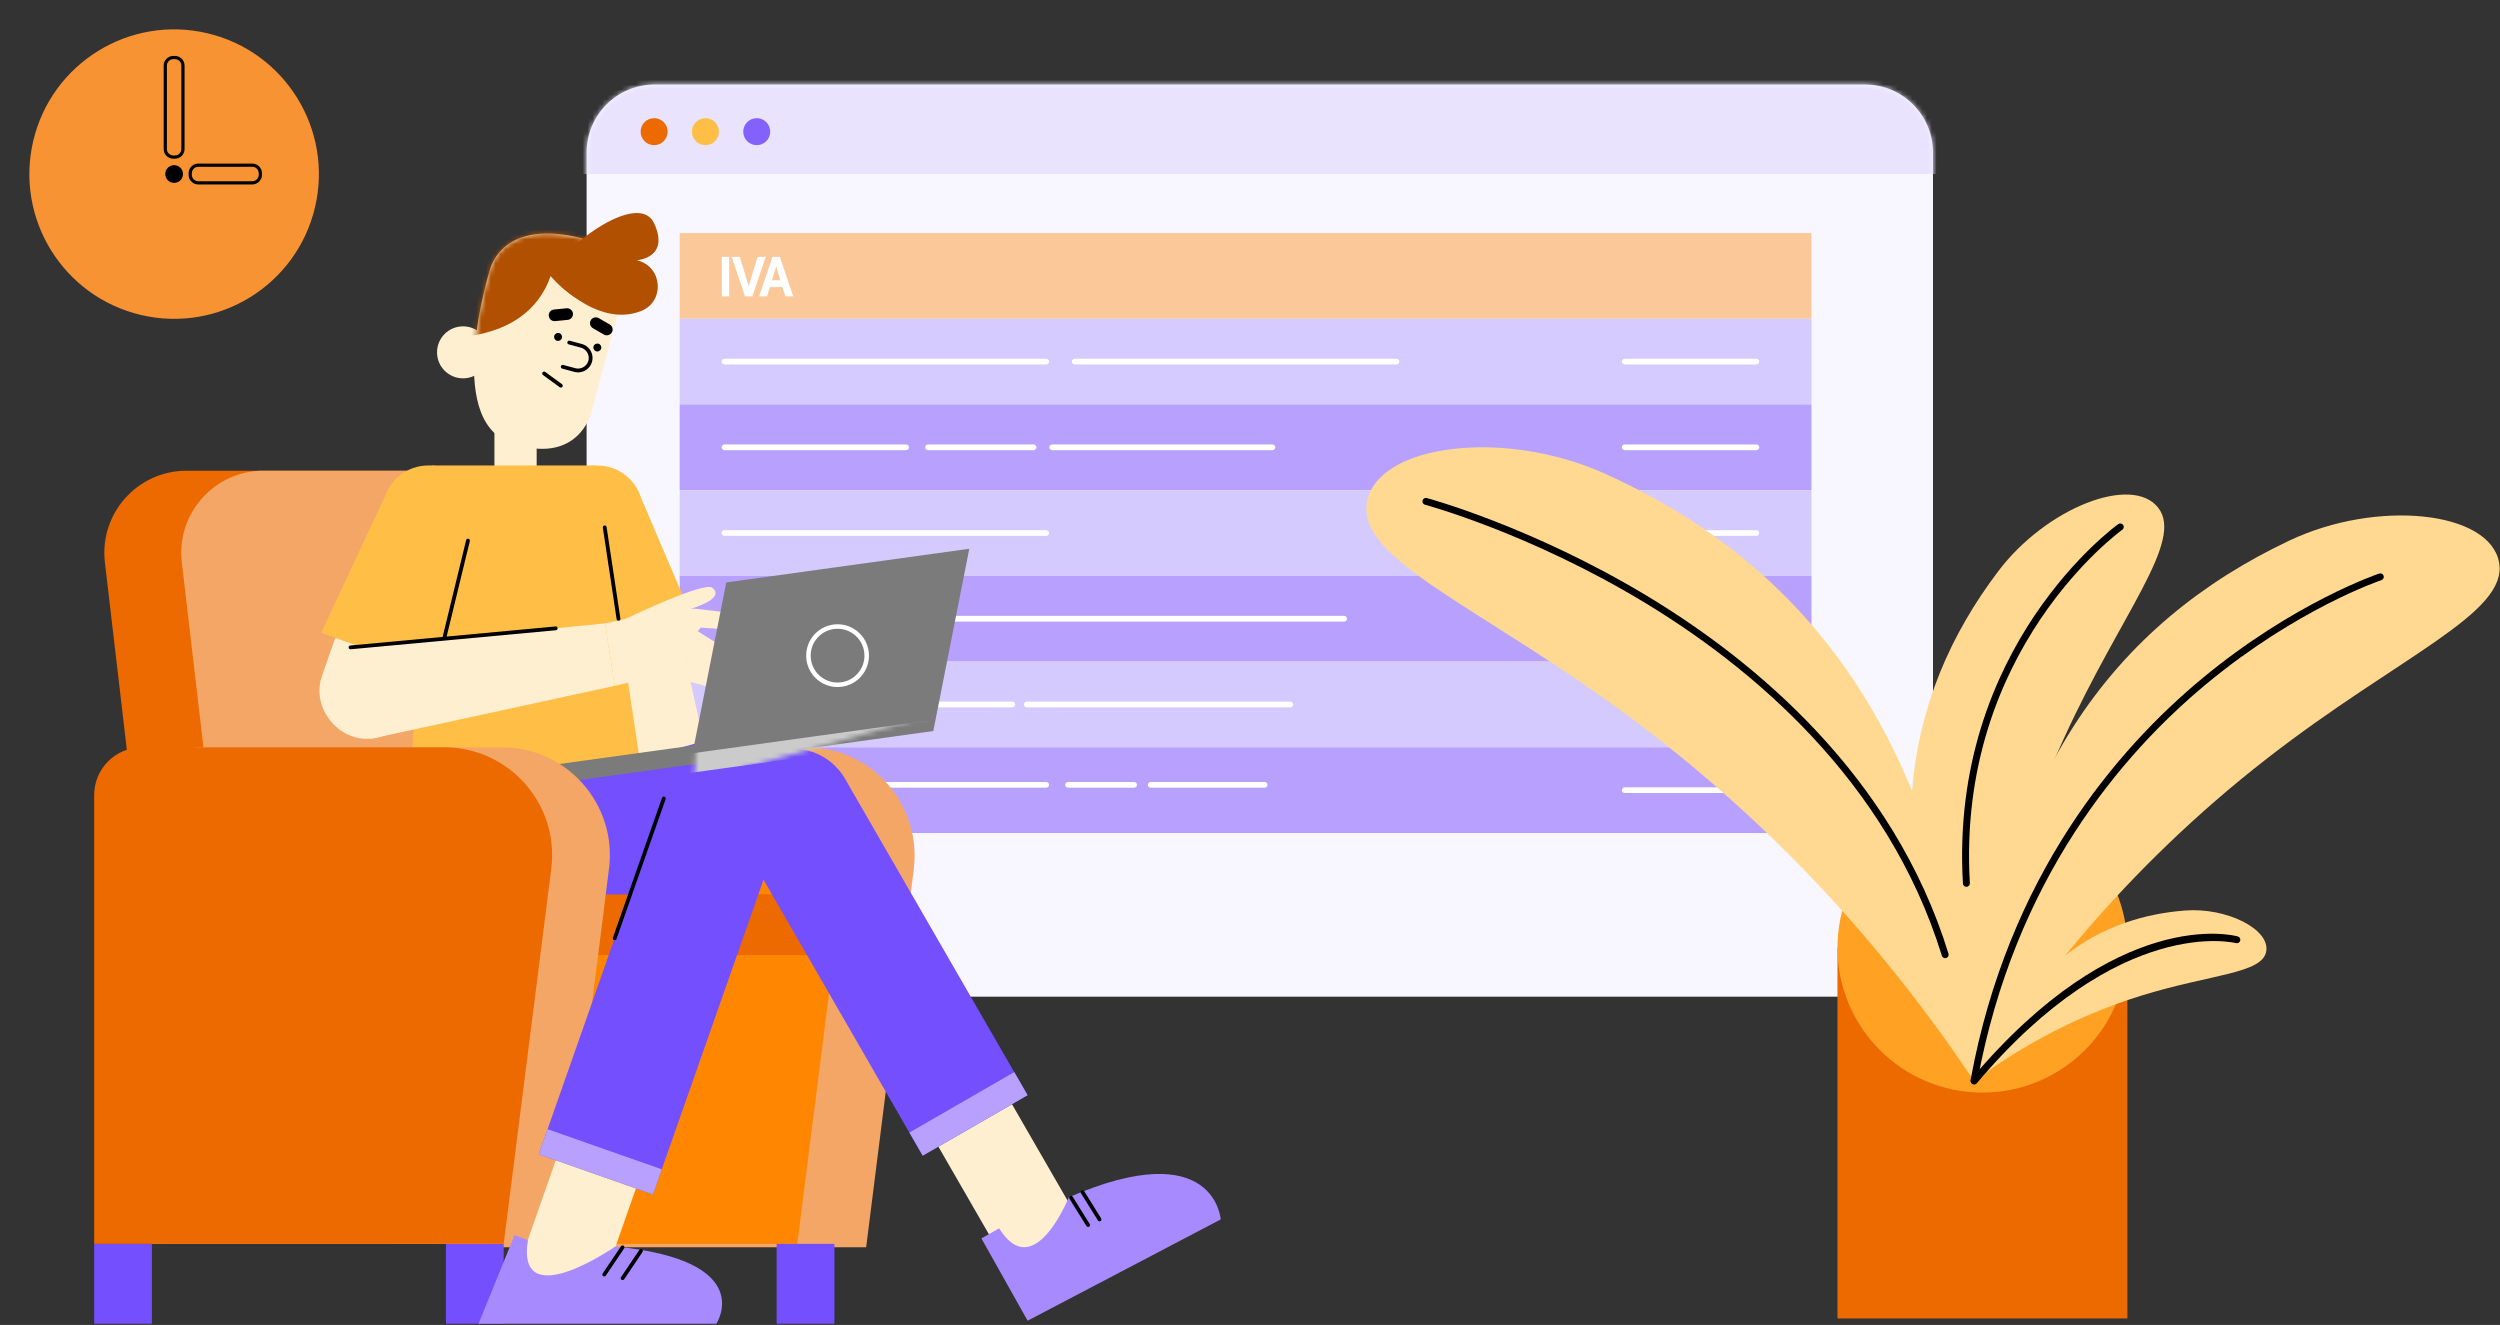 <svg width="517" height="274" viewBox="0 0 517 274" fill="none" xmlns="http://www.w3.org/2000/svg">
<rect x="0" y="0" width="517" height="274" fill="#333333" stroke="none"/>
<path d="M387.904 206.108H133.151C126.612 206.108 121.31 200.806 121.31 194.269V31.546C121.31 23.776 127.608 17.479 135.379 17.479H385.673C393.443 17.479 399.742 23.776 399.742 31.546V194.269C399.745 200.806 394.443 206.108 387.904 206.108Z" fill="#F8F7FF"/>
<path d="M65.14 42.882C68.939 26.796 58.977 10.676 42.888 6.878C26.8 3.079 10.678 13.04 6.879 29.127C3.08 45.213 13.042 61.333 29.131 65.131C45.219 68.93 61.341 58.968 65.14 42.882Z" fill="#F89333"/>
<path d="M37.844 35.989C37.844 37.001 37.021 37.823 36.01 37.823C34.998 37.823 34.175 37.001 34.175 35.989C34.175 34.978 34.998 34.155 36.01 34.155C37.021 34.155 37.844 34.978 37.844 35.989Z" fill="black"/>
<path d="M36.167 32.49H35.848C34.927 32.49 34.179 31.742 34.179 30.821V13.562C34.179 12.641 34.927 11.893 35.848 11.893H36.167C37.088 11.893 37.836 12.641 37.836 13.562V30.821C37.832 31.746 37.088 32.49 36.167 32.49Z" fill="#F89333"/>
<path d="M36.167 32.49V32.156H35.848C35.112 32.156 34.514 31.557 34.514 30.821V13.562C34.514 12.826 35.112 12.228 35.848 12.228H36.167C36.903 12.228 37.502 12.826 37.502 13.562V30.821C37.502 31.557 36.903 32.156 36.167 32.156V32.49V32.825C37.273 32.825 38.167 31.927 38.167 30.825V13.566C38.167 12.46 37.269 11.567 36.167 11.567H35.848C34.742 11.567 33.849 12.464 33.849 13.566V30.825C33.849 31.931 34.746 32.825 35.848 32.825H36.167V32.49Z" fill="black"/>
<path d="M39.336 36.147V35.828C39.336 34.907 40.084 34.159 41.005 34.159H52.177C53.098 34.159 53.846 34.907 53.846 35.828V36.147C53.846 37.068 53.098 37.815 52.177 37.815H41.005C40.084 37.815 39.336 37.068 39.336 36.147Z" fill="#F89333"/>
<path d="M39.336 36.147H39.671V35.828C39.671 35.092 40.269 34.493 41.005 34.493H52.177C52.913 34.493 53.511 35.092 53.511 35.828V36.147C53.511 36.883 52.913 37.481 52.177 37.481H41.005C40.269 37.481 39.671 36.883 39.671 36.147H39.336H39.002C39.002 37.253 39.899 38.146 41.001 38.146H52.173C53.279 38.146 54.173 37.249 54.173 36.147V35.828C54.173 34.722 53.275 33.828 52.173 33.828H41.001C39.895 33.828 39.002 34.726 39.002 35.828V36.147H39.336Z" fill="black"/>
<path d="M374.611 48.191H140.555V65.918H374.611V48.191Z" fill="#FBC999"/>
<path d="M374.611 65.918H140.555V83.645H374.611V65.918Z" fill="#D5CBFE"/>
<path d="M374.611 83.641H140.555V101.369H374.611V83.641Z" fill="#B8A1FE"/>
<path d="M374.611 101.369H140.555V119.096H374.611V101.369Z" fill="#D4CAFD"/>
<path d="M374.611 119.092H140.555V136.82H374.611V119.092Z" fill="#B8A1FE"/>
<path d="M374.611 136.82H140.555V154.547H374.611V136.82Z" fill="#D4CAFD"/>
<path d="M374.611 154.543H140.555V172.271H374.611V154.543Z" fill="#B8A1FE"/>
<mask id="mask0_1639_72645" style="mask-type:luminance" maskUnits="userSpaceOnUse" x="121" y="17" width="279" height="190">
<path d="M387.904 206.108H133.151C126.612 206.108 121.313 200.81 121.313 194.269V31.546C121.313 23.776 127.612 17.479 135.383 17.479H385.676C393.447 17.479 399.745 23.776 399.745 31.546V194.269C399.745 200.806 394.443 206.108 387.904 206.108Z" fill="white"/>
</mask>
<g mask="url(#mask0_1639_72645)">
<path d="M452.368 10.169H103.245V35.989H452.368V10.169Z" fill="#E9E3FE"/>
</g>
<path d="M135.272 30.018C136.814 30.018 138.063 28.769 138.063 27.228C138.063 25.686 136.814 24.437 135.272 24.437C133.731 24.437 132.481 25.686 132.481 27.228C132.481 28.769 133.731 30.018 135.272 30.018Z" fill="#EC6A00"/>
<path d="M145.881 30.018C147.423 30.018 148.672 28.769 148.672 27.228C148.672 25.686 147.423 24.437 145.881 24.437C144.34 24.437 143.09 25.686 143.09 27.228C143.09 28.769 144.34 30.018 145.881 30.018Z" fill="#FFBF47"/>
<path d="M159.281 27.228C159.281 28.771 158.029 30.018 156.49 30.018C154.947 30.018 153.699 28.767 153.699 27.228C153.699 25.689 154.951 24.437 156.49 24.437C158.029 24.437 159.281 25.685 159.281 27.228Z" fill="#8362FC"/>
<path d="M149.818 93.096H187.383C187.71 93.096 187.974 92.832 187.974 92.505C187.974 92.178 187.71 91.915 187.383 91.915H149.818C149.491 91.915 149.227 92.178 149.227 92.505C149.227 92.832 149.491 93.096 149.818 93.096Z" fill="white"/>
<path d="M191.923 93.096H213.739C214.065 93.096 214.329 92.832 214.329 92.505C214.329 92.178 214.065 91.915 213.739 91.915H191.923C191.596 91.915 191.332 92.178 191.332 92.505C191.332 92.832 191.596 93.096 191.923 93.096Z" fill="white"/>
<path d="M217.58 93.096H263.129C263.456 93.096 263.72 92.832 263.72 92.505C263.72 92.178 263.456 91.915 263.129 91.915H217.58C217.253 91.915 216.99 92.178 216.99 92.505C216.99 92.832 217.253 93.096 217.58 93.096Z" fill="white"/>
<path d="M335.994 110.823H363.223C363.549 110.823 363.813 110.559 363.813 110.233C363.813 109.906 363.549 109.642 363.223 109.642H335.994C335.667 109.642 335.403 109.906 335.403 110.233C335.403 110.559 335.667 110.823 335.994 110.823Z" fill="white"/>
<path d="M335.994 128.546H363.223C363.549 128.546 363.813 128.283 363.813 127.956C363.813 127.629 363.549 127.366 363.223 127.366H335.994C335.667 127.366 335.403 127.629 335.403 127.956C335.403 128.283 335.667 128.546 335.994 128.546Z" fill="white"/>
<path d="M335.994 146.274H363.223C363.549 146.274 363.813 146.01 363.813 145.684C363.813 145.357 363.549 145.093 363.223 145.093H335.994C335.667 145.093 335.403 145.357 335.403 145.684C335.403 146.01 335.667 146.274 335.994 146.274Z" fill="white"/>
<path d="M335.994 163.997H363.223C363.549 163.997 363.813 163.734 363.813 163.407C363.813 163.08 363.549 162.817 363.223 162.817H335.994C335.667 162.817 335.403 163.08 335.403 163.407C335.403 163.734 335.667 163.997 335.994 163.997Z" fill="white"/>
<path d="M439.941 195.973H379.988V272.657H439.941V195.973Z" fill="#EC6A00"/>
<path d="M409.965 225.945C426.52 225.945 439.941 212.526 439.941 195.973C439.941 179.42 426.52 166.001 409.965 166.001C393.409 166.001 379.988 179.42 379.988 195.973C379.988 212.526 393.409 225.945 409.965 225.945Z" fill="#FFA224"/>
<path d="M408.244 223.564C411.374 160.585 437.992 128.59 473.389 111.815C491.67 103.152 514.892 105.702 516.809 116.314C518.714 126.87 496.071 135.678 468.839 156.838C439.004 180.024 419.861 205.439 408.244 223.564Z" fill="#FFD991"/>
<path d="M282.666 103.974C284.623 91.879 310.958 88.498 331.908 97.96C359.026 110.209 381.822 130.27 395.415 163.576C396.809 145.955 403.461 131.065 413.224 118.152C423.175 104.986 440.933 98.067 446.326 105.013C451.691 111.929 438.642 126.846 426.935 152.43C414.11 180.461 409.862 206.068 408.303 223.56L408.232 223.402C408.236 223.461 408.24 223.516 408.244 223.575C394.667 203.223 372.395 174.742 338.009 149.021C306.628 125.547 280.718 116.01 282.666 103.974Z" fill="#FFD991"/>
<path d="M408.244 223.564C419.168 198.543 434.851 189.668 451.758 188.302C460.489 187.597 469.5 192.19 468.65 196.78C467.803 201.345 457.285 201.444 443.011 205.836C427.375 210.65 415.727 218.006 408.244 223.564Z" fill="#FFD991"/>
<path d="M408.232 224.126L408.103 224.115C407.713 224.044 407.457 223.67 407.528 223.28C415.267 181.095 437.819 154.886 455.376 140.327C474.401 124.547 491.855 118.663 492.029 118.608C492.406 118.486 492.808 118.687 492.934 119.065C493.06 119.439 492.855 119.844 492.477 119.97C492.304 120.029 475.066 125.846 456.242 141.472C438.886 155.877 416.594 181.807 408.937 223.544C408.874 223.882 408.571 224.126 408.232 224.126Z" fill="black"/>
<path d="M406.654 183.394C406.276 183.394 405.961 183.098 405.937 182.721C403.032 133.64 437.713 108.627 438.063 108.379C438.386 108.154 438.835 108.229 439.063 108.552C439.291 108.875 439.213 109.323 438.89 109.552C438.547 109.796 404.512 134.376 407.37 182.634C407.394 183.028 407.091 183.37 406.697 183.39L406.654 183.394Z" fill="black"/>
<path d="M408.244 224.28C408.083 224.28 407.917 224.225 407.783 224.111C407.48 223.855 407.441 223.402 407.697 223.099C437.874 187.298 461.772 193.375 462.776 193.651C463.158 193.757 463.382 194.151 463.276 194.532C463.17 194.914 462.776 195.138 462.394 195.036C462.158 194.973 438.323 188.994 408.791 224.028C408.649 224.193 408.449 224.28 408.244 224.28Z" fill="black"/>
<path d="M402.261 198.149C401.954 198.149 401.671 197.953 401.576 197.646C390.337 161.183 361.9 137.776 340.021 124.559C316.268 110.213 294.901 104.439 294.689 104.38C294.307 104.278 294.078 103.888 294.181 103.502C294.283 103.12 294.677 102.892 295.059 102.994C295.275 103.053 316.808 108.867 340.73 123.308C362.837 136.654 391.573 160.313 402.95 197.221C403.068 197.598 402.855 198 402.478 198.118C402.403 198.142 402.332 198.149 402.261 198.149Z" fill="black"/>
<path d="M149.818 75.368H216.356C216.683 75.368 216.946 75.104 216.946 74.778C216.946 74.451 216.683 74.187 216.356 74.187H149.818C149.491 74.187 149.227 74.451 149.227 74.778C149.227 75.104 149.491 75.368 149.818 75.368Z" fill="white"/>
<path d="M149.818 110.823H216.356C216.683 110.823 216.946 110.559 216.946 110.233C216.946 109.906 216.683 109.642 216.356 109.642H149.818C149.491 109.642 149.227 109.906 149.227 110.233C149.227 110.559 149.491 110.823 149.818 110.823Z" fill="white"/>
<path d="M149.818 162.895H216.356C216.683 162.895 216.946 162.632 216.946 162.305C216.946 161.978 216.683 161.714 216.356 161.714H149.818C149.491 161.714 149.227 161.978 149.227 162.305C149.227 162.632 149.491 162.895 149.818 162.895Z" fill="white"/>
<path d="M220.856 162.895H234.535C234.862 162.895 235.125 162.632 235.125 162.305C235.125 161.978 234.862 161.714 234.535 161.714H220.856C220.529 161.714 220.265 161.978 220.265 162.305C220.265 162.632 220.529 162.895 220.856 162.895Z" fill="white"/>
<path d="M237.96 162.895H261.52C261.846 162.895 262.11 162.632 262.11 162.305C262.11 161.978 261.846 161.714 261.52 161.714H237.96C237.633 161.714 237.369 161.978 237.369 162.305C237.369 162.632 237.633 162.895 237.96 162.895Z" fill="white"/>
<path d="M149.818 128.546H277.97C278.297 128.546 278.56 128.283 278.56 127.956C278.56 127.629 278.297 127.366 277.97 127.366H149.818C149.491 127.366 149.227 127.629 149.227 127.956C149.227 128.283 149.491 128.546 149.818 128.546Z" fill="white"/>
<path d="M149.818 146.274H169.945C170.272 146.274 170.535 146.01 170.535 145.684C170.535 145.357 170.272 145.093 169.945 145.093H149.818C149.491 145.093 149.227 145.357 149.227 145.684C149.227 146.01 149.491 146.274 149.818 146.274Z" fill="white"/>
<path d="M173.023 146.274H209.353C209.68 146.274 209.943 146.01 209.943 145.684C209.943 145.357 209.68 145.093 209.353 145.093H173.023C172.696 145.093 172.433 145.357 172.433 145.684C172.433 146.01 172.696 146.274 173.023 146.274Z" fill="white"/>
<path d="M212.341 146.274H266.85C267.176 146.274 267.44 146.01 267.44 145.684C267.44 145.357 267.176 145.093 266.85 145.093H212.341C212.014 145.093 211.75 145.357 211.75 145.684C211.75 146.01 212.014 146.274 212.341 146.274Z" fill="white"/>
<path d="M222.253 75.368H288.792C289.118 75.368 289.382 75.104 289.382 74.778C289.382 74.451 289.118 74.187 288.792 74.187H222.253C221.926 74.187 221.663 74.451 221.663 74.778C221.663 75.104 221.926 75.368 222.253 75.368Z" fill="white"/>
<path d="M335.994 75.368H363.223C363.549 75.368 363.813 75.104 363.813 74.778C363.813 74.451 363.549 74.187 363.223 74.187H335.994C335.667 74.187 335.403 74.451 335.403 74.778C335.403 75.104 335.667 75.368 335.994 75.368Z" fill="white"/>
<path d="M335.994 93.096H363.223C363.549 93.096 363.813 92.832 363.813 92.505C363.813 92.178 363.549 91.915 363.223 91.915H335.994C335.667 91.915 335.403 92.178 335.403 92.505C335.403 92.832 335.667 93.096 335.994 93.096Z" fill="white"/>
<path d="M166.827 154.543H104.316C98.856 154.543 94.431 158.999 94.431 164.493V257.94H179.121L188.962 179.832C190.655 166.414 180.266 154.543 166.827 154.543Z" fill="#F4A666"/>
<path d="M152.581 154.543H90.07C84.61 154.543 80.185 158.967 80.185 164.426V257.228H164.875L174.716 179.658C176.409 166.331 166.02 154.543 152.581 154.543Z" fill="#FF8600"/>
<path d="M172.452 197.504H123.683L125.277 184.933H174.047L172.452 197.504Z" fill="#EC6A00"/>
<path d="M172.555 257.232H160.611V273.751H172.555V257.232Z" fill="#734FFD"/>
<path d="M144.869 131.727L120.888 139.256L114.535 108.646L132.58 102.979L144.869 131.727Z" fill="#FFBF47"/>
<path d="M141.012 132.939L124.746 138.044L134.099 160.786L146.338 156.94L141.012 132.939Z" fill="#FFEFD1"/>
<path d="M31.416 257.232H19.473V273.751H31.416V257.232Z" fill="#734FFD"/>
<path d="M104.162 257.232H92.219V273.751H104.162V257.232Z" fill="#734FFD"/>
<path d="M119.865 97.342H38.572C28.404 97.342 20.512 106.21 21.692 116.31L30.002 187.247H130.399L119.865 97.342Z" fill="#EC6A00"/>
<path d="M109.662 97.342H54.48C44.312 97.342 36.419 106.21 37.6 116.31L45.91 187.247H120.192L109.662 97.342Z" fill="#F4A666"/>
<path d="M106.615 83.641C104.202 83.641 102.249 85.597 102.249 88.006V97C102.249 99.413 104.205 101.365 106.615 101.365C109.028 101.365 110.98 99.409 110.98 97V88.006C110.984 85.597 109.028 83.641 106.615 83.641Z" fill="#FFEFD1"/>
<path d="M95.758 78.241C98.727 78.241 101.135 75.834 101.135 72.865C101.135 69.895 98.727 67.488 95.758 67.488C92.788 67.488 90.38 69.895 90.38 72.865C90.38 75.834 92.788 78.241 95.758 78.241Z" fill="#FFEFD1"/>
<path d="M129.568 57.979L122.23 85.487C122.23 85.487 119.479 96.488 105.54 91.541C91.601 86.593 101.32 55.783 101.32 55.783C101.32 55.783 103.694 44.597 121.305 49.548C121.309 49.544 131.139 52.091 129.568 57.979Z" fill="#FFEFD1"/>
<mask id="mask1_1639_72645" style="mask-type:luminance" maskUnits="userSpaceOnUse" x="98" y="48" width="32" height="45">
<path d="M129.568 57.979L122.23 85.487C122.23 85.487 119.479 96.492 105.54 91.541C91.601 86.589 101.32 55.783 101.32 55.783C101.32 55.783 103.694 44.597 121.305 49.548C121.309 49.544 131.139 52.091 129.568 57.979Z" fill="white"/>
</mask>
<g mask="url(#mask1_1639_72645)">
<path d="M88.786 69.649C88.786 69.649 108.571 72.341 113.885 57.054C113.885 57.054 124.12 70.236 135.981 60.29C147.841 50.343 130.43 42.649 130.43 42.649L92.825 40.63L88.786 69.649Z" fill="#B05000"/>
</g>
<path d="M113.881 57.054C113.881 57.054 123.199 68.055 132.615 64.3C137.5 62.352 137.032 55.259 131.95 53.89C131.863 53.866 131.773 53.843 131.686 53.819C131.686 53.819 138.606 53.374 135.272 46.183C131.938 38.992 115.259 51.902 113.881 57.054Z" fill="#B05000"/>
<path d="M122.735 71.653C122.616 72.09 122.876 72.542 123.313 72.66C123.75 72.778 124.203 72.519 124.321 72.082C124.439 71.645 124.179 71.192 123.742 71.074C123.301 70.956 122.853 71.216 122.735 71.653Z" fill="black"/>
<path d="M114.617 69.464C114.499 69.901 114.759 70.354 115.196 70.472C115.633 70.59 116.086 70.33 116.204 69.893C116.322 69.456 116.062 69.004 115.625 68.886C115.184 68.768 114.735 69.027 114.617 69.464Z" fill="black"/>
<path d="M117.617 71.22L120.121 71.893C121.101 72.156 121.75 73.046 121.75 74.014C121.75 74.203 121.727 74.396 121.675 74.589C121.412 75.569 120.522 76.218 119.554 76.218C119.365 76.218 119.172 76.195 118.979 76.144L116.475 75.471C116.267 75.415 116.05 75.537 115.991 75.75C115.932 75.963 116.058 76.175 116.271 76.234L118.774 76.907C119.034 76.978 119.294 77.01 119.554 77.01C120.872 77.01 122.077 76.132 122.435 74.797C122.506 74.538 122.538 74.278 122.538 74.018C122.538 72.7 121.66 71.495 120.325 71.137L117.822 70.464C117.613 70.409 117.396 70.531 117.337 70.743C117.278 70.956 117.404 71.165 117.617 71.22Z" fill="black"/>
<path d="M112.291 77.552L115.751 80.083C115.928 80.213 116.172 80.174 116.302 79.997C116.432 79.82 116.393 79.576 116.216 79.446L112.755 76.915C112.578 76.785 112.334 76.824 112.204 77.001C112.078 77.179 112.114 77.423 112.291 77.552Z" fill="black"/>
<path d="M117.404 66.15L114.798 66.406C114.137 66.469 113.547 65.989 113.484 65.324C113.421 64.659 113.901 64.072 114.566 64.009L117.172 63.753C117.833 63.69 118.424 64.17 118.487 64.836C118.55 65.497 118.066 66.087 117.404 66.15Z" fill="black"/>
<path d="M124.88 69.185L122.613 67.874C122.038 67.543 121.841 66.808 122.172 66.229C122.502 65.654 123.238 65.457 123.817 65.788L126.085 67.099C126.659 67.429 126.856 68.165 126.525 68.744C126.191 69.319 125.455 69.515 124.88 69.185Z" fill="black"/>
<path d="M134.355 170.74H84.216L89.215 96.256H123.124L134.355 170.74Z" fill="#FFBF47"/>
<path d="M97.494 108.847C95.762 113.775 90.365 116.365 85.436 114.633C80.508 112.901 77.918 107.505 79.65 102.577C81.382 97.649 86.778 95.059 91.707 96.791C96.635 98.523 99.226 103.919 97.494 108.847Z" fill="#FFBF47"/>
<path d="M132.875 107.151C132.08 112.311 127.253 115.853 122.089 115.058C116.928 114.263 113.385 109.438 114.18 104.274C114.976 99.114 119.802 95.571 124.966 96.366C130.127 97.161 133.666 101.987 132.875 107.151Z" fill="#FFBF47"/>
<path d="M90.117 139.225L66.403 130.896L79.65 102.577L97.494 108.847L90.117 139.225Z" fill="#FFBF47"/>
<path d="M87.18 138.193L69.336 131.927L66.596 139.729C64.864 144.656 67.458 150.052 72.383 151.784C77.311 153.516 82.708 150.922 84.44 145.998L87.18 138.193Z" fill="#FFEFD1"/>
<path d="M77.343 152.678C72.182 153.473 67.352 149.93 66.557 144.77C65.762 139.61 69.305 134.781 74.465 133.986C79.626 133.191 84.456 136.733 85.251 141.893C86.046 147.053 82.507 151.886 77.343 152.678Z" fill="#FFEFD1"/>
<path d="M76.76 152.768L73.883 134.076L125.132 128.909L127.12 141.826L76.76 152.768Z" fill="#FFEFD1"/>
<path d="M125.848 128.775C125.848 128.775 140.004 125.425 144.22 125.925C147.558 126.323 152.986 126.968 155.096 127.22C155.892 127.315 156.647 127.657 157.199 128.239C157.679 128.747 157.903 129.361 156.872 129.782C154.805 130.621 144.917 129.782 144.917 129.782L136.949 139.5L127.12 141.83L125.132 128.913L125.848 128.775Z" fill="#FFEFD1"/>
<path d="M138.358 131.18L151.616 138.831C152.498 139.339 153.376 139.543 153.888 138.658C154.396 137.776 154.096 136.647 153.211 136.135L140.205 127.98L138.358 131.18Z" fill="#FFEFD1"/>
<path d="M134.752 132.687L148.011 140.339C148.892 140.846 149.77 141.051 150.282 140.165C150.794 139.284 150.491 138.154 149.605 137.642L136.599 129.487L134.752 132.687Z" fill="#FFEFD1"/>
<path d="M131.072 136.34L136.945 139.5L145.405 141.712C146.361 142.07 147.259 142.125 147.617 141.169C147.975 140.213 147.491 139.15 146.538 138.792L132.371 132.88L131.072 136.34Z" fill="#FFEFD1"/>
<path d="M129.403 127.984C129.403 127.984 145.645 120.12 147.349 121.572C149.054 123.024 147.176 124.488 142.988 125.878C138.799 127.267 132.851 130.199 132.851 130.199L129.403 127.984Z" fill="#FFEFD1"/>
<path d="M96.395 111.701L91.51 131.817C91.459 132.03 91.589 132.242 91.802 132.293C92.014 132.345 92.227 132.215 92.278 132.002L97.163 111.886C97.214 111.673 97.084 111.461 96.872 111.409C96.659 111.358 96.447 111.488 96.395 111.701Z" fill="black"/>
<path d="M72.525 134.269L114.964 130.333C115.18 130.314 115.338 130.121 115.318 129.904C115.298 129.688 115.106 129.53 114.889 129.55L72.45 133.486C72.233 133.506 72.076 133.699 72.095 133.915C72.115 134.128 72.308 134.289 72.525 134.269Z" fill="black"/>
<path d="M134.753 184.933H94.577C88.853 184.933 84.212 180.292 84.212 174.569V170.74H134.753V184.933Z" fill="#734FFD"/>
<path d="M84.216 170.74L145.29 153.331C150.979 151.709 157.065 153.965 160.324 158.9C165.308 166.449 161.639 176.667 152.994 179.324L134.756 184.933H94.577L84.216 170.74Z" fill="#734FFD"/>
<path d="M212.491 226.476L190.804 238.981L153.073 173.566C149.621 167.579 151.676 159.928 157.663 156.472C163.65 153.02 171.303 155.075 174.759 161.061L212.491 226.476Z" fill="#734FFD"/>
<path d="M209.275 228.349L194.056 237.125L210.792 266.142L226.012 257.366L209.275 228.349Z" fill="#FFEFD1"/>
<path d="M209.752 221.708L188.067 234.212L190.822 238.989L212.508 226.485L209.752 221.708Z" fill="#B8A1FE"/>
<path d="M202.957 256.106L212.514 273.121L252.442 252.178C252.442 252.178 251.265 234.51 221.025 247.597C221.025 247.597 213.825 265.659 206.625 254.008L202.957 256.106Z" fill="#A88AFF"/>
<path d="M221.17 247.911L224.69 253.559C224.804 253.744 225.048 253.799 225.233 253.685C225.418 253.571 225.473 253.327 225.359 253.142L221.84 247.494C221.726 247.309 221.481 247.254 221.296 247.368C221.111 247.482 221.052 247.726 221.17 247.911Z" fill="black"/>
<path d="M223.529 246.734L227.048 252.383C227.162 252.567 227.406 252.623 227.591 252.508C227.776 252.394 227.831 252.15 227.717 251.965L224.198 246.317C224.084 246.132 223.84 246.077 223.655 246.191C223.47 246.305 223.414 246.549 223.529 246.734Z" fill="black"/>
<path d="M142.751 158.141L193.009 151.174L200.449 113.484L150.191 120.45L142.751 158.141Z" fill="#7B7B7B"/>
<path d="M144.994 153.93L107.711 159.097L108.24 162.914L145.523 157.746L144.994 153.93Z" fill="#7B7B7B"/>
<path d="M167.24 136.418L166.78 136.481C167.232 139.728 170.012 142.082 173.204 142.082C173.499 142.082 173.802 142.062 174.102 142.019C177.349 141.567 179.703 138.788 179.703 135.596C179.703 135.301 179.684 134.997 179.64 134.698C179.188 131.451 176.408 129.098 173.216 129.098C172.921 129.098 172.618 129.117 172.318 129.16C169.071 129.613 166.717 132.392 166.717 135.584C166.717 135.879 166.736 136.182 166.78 136.481L167.24 136.418L167.701 136.355C167.665 136.096 167.646 135.84 167.646 135.584C167.646 132.856 169.661 130.471 172.444 130.085C172.704 130.05 172.96 130.03 173.216 130.03C175.944 130.03 178.329 132.046 178.715 134.824C178.751 135.084 178.77 135.34 178.77 135.596C178.77 138.323 176.755 140.709 173.972 141.094C173.712 141.13 173.456 141.149 173.2 141.149C170.472 141.149 168.087 139.134 167.701 136.351L167.24 136.418Z" fill="white"/>
<mask id="mask2_1639_72645" style="mask-type:luminance" maskUnits="userSpaceOnUse" x="143" y="109" width="52" height="53">
<path d="M143.541 161.731L192.364 147.936L194.555 109.577L145.734 123.376L143.541 161.731Z" fill="white"/>
</mask>
<g mask="url(#mask2_1639_72645)">
<path d="M196.577 148.376L141.343 156.031L141.887 159.957L197.122 152.302L196.577 148.376Z" fill="#CBCBCB"/>
</g>
<path d="M103.812 154.543H41.3C35.84 154.543 31.416 158.967 31.416 164.426V257.228H116.105L125.942 179.658C127.635 166.331 117.247 154.543 103.812 154.543Z" fill="#F4A666"/>
<path d="M91.869 154.543H29.357C23.897 154.543 19.473 158.967 19.473 164.426V257.228H104.162L114.004 179.658C115.692 166.331 105.304 154.543 91.869 154.543Z" fill="#EC6A00"/>
<path d="M138.368 161.989L111.412 238.722L135.029 247.017L161.985 170.284L138.368 161.989Z" fill="#734FFD"/>
<path d="M114.934 239.959L106.384 264.297L122.96 270.119L131.51 245.78L114.934 239.959Z" fill="#FFEFD1"/>
<path d="M98.954 273.751H148.137C148.137 273.751 156.817 260.664 127.23 257.783C127.23 257.783 106.677 272.05 109.165 256.472L106.418 255.425L98.954 273.751Z" fill="#A88AFF"/>
<path d="M113.24 233.518L111.413 238.721L135.03 247.016L136.858 241.813L113.24 233.518Z" fill="#B8A1FE"/>
<path d="M128.423 257.724L124.628 263.36C124.506 263.541 124.553 263.785 124.734 263.907C124.915 264.029 125.159 263.982 125.281 263.801L129.076 258.164C129.198 257.983 129.151 257.739 128.97 257.617C128.789 257.495 128.545 257.543 128.423 257.724Z" fill="black"/>
<path d="M132.217 258.479L128.423 264.116C128.301 264.297 128.348 264.541 128.529 264.663C128.71 264.785 128.954 264.738 129.076 264.556L132.871 258.92C132.993 258.739 132.946 258.495 132.765 258.373C132.584 258.251 132.336 258.298 132.217 258.479Z" fill="black"/>
<path d="M136.906 165.001L126.749 193.906C126.679 194.111 126.785 194.336 126.99 194.406C127.194 194.477 127.419 194.371 127.49 194.166L137.646 165.261C137.717 165.056 137.61 164.832 137.406 164.761C137.201 164.69 136.976 164.796 136.906 165.001Z" fill="black"/>
<path d="M128.297 127.925L125.443 108.993C125.411 108.776 125.211 108.631 124.994 108.662C124.778 108.694 124.632 108.894 124.663 109.111L127.517 128.043C127.549 128.259 127.75 128.405 127.966 128.373C128.183 128.338 128.328 128.137 128.297 127.925Z" fill="black"/>
<path d="M149.274 53.117H150.792V61.288H149.274V53.117Z" fill="white"/>
<path d="M158.344 53.117L155.601 61.288H154.06L151.317 53.117H152.998L154.831 59.164L156.663 53.117H158.344Z" fill="white"/>
<path d="M164.038 61.288H162.403L161.808 59.362H159.217L158.622 61.288H156.987L159.754 53.117H161.271L164.038 61.288ZM161.376 57.961L160.513 55.125L159.649 57.961H161.376Z" fill="white"/>
</svg>

